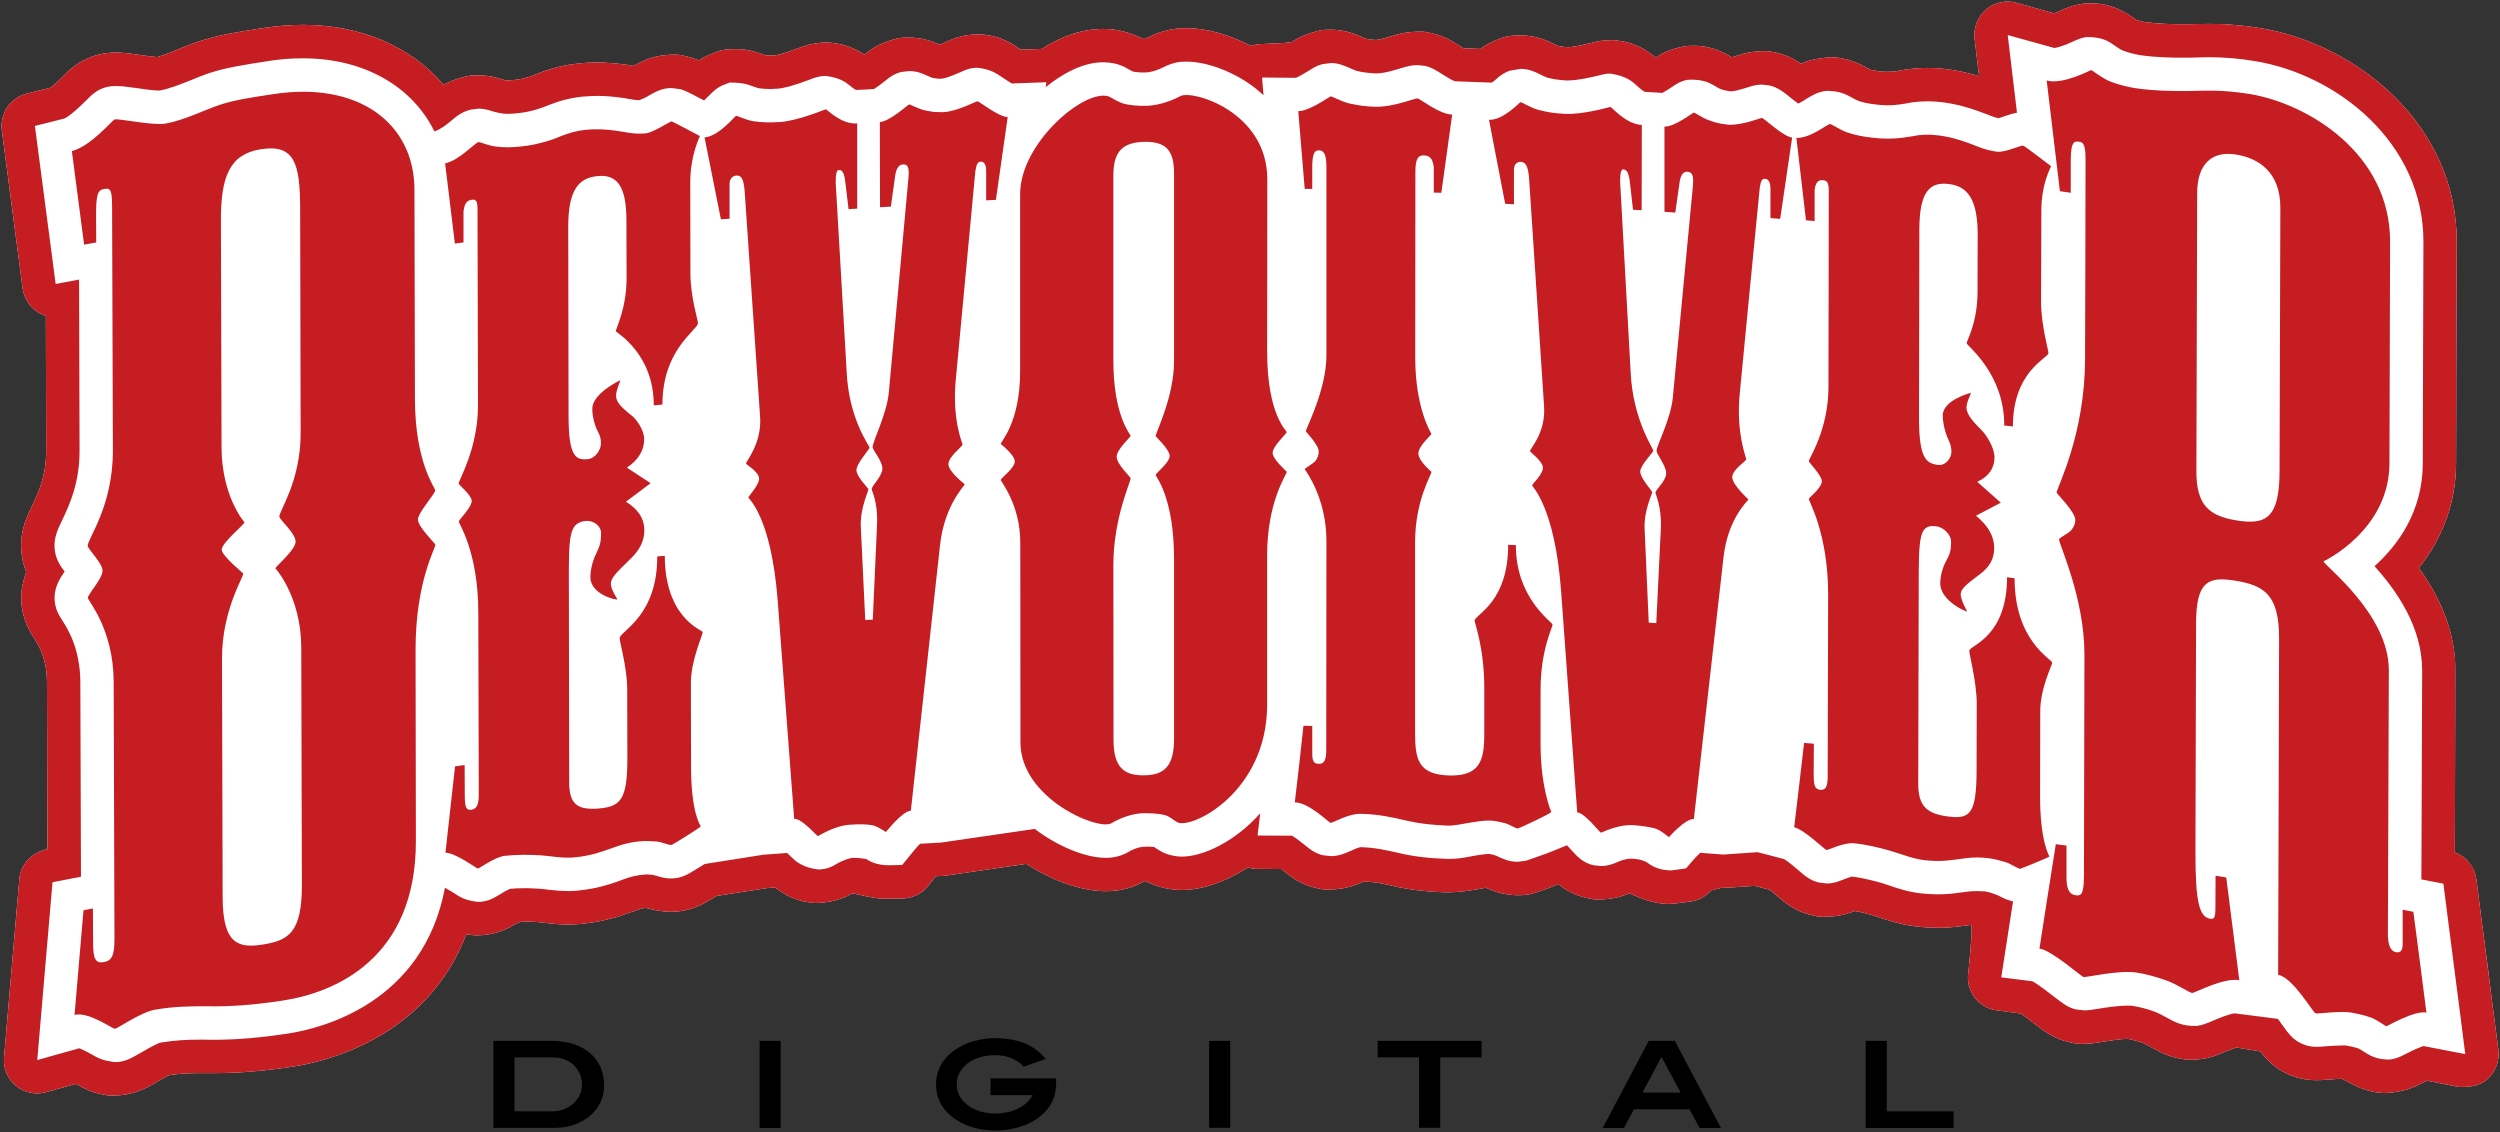 <svg version="1.2" xmlns="http://www.w3.org/2000/svg" viewBox="0 0 1590 720" width="1590" height="720">
	<rect x="0" y="0" width="1590" height="720" fill="#333333" stroke="none"/>
	<title>Devolver_Digital_logo-svg</title>
	<style>
		.s0 { fill: #ffffff } 
		.s1 { fill: #c61d23 } 
		.s2 { fill: #000000 } 
	</style>
	<g id="Layer">
		<path id="Layer" class="s0" d="m1589 667.7q0.3 2.5 0 5-0.3 2.5-1.1 4.9-0.9 2.3-2.2 4.4-1.4 2.1-3.2 3.9c-4 3.7-9.2 5.7-18.5 5.4l-20.5-4c-1.1 0.5-2.6 1.3-4.4 2.2-3.5 1.8-9.4 4.8-21.4 5.7-12.6 0-21-5.4-28.1-9.1-2.3 0-5.6 0.3-8.4 0.5-4.7 0.4-6.7 0.4-7.8 0.4-6.8 0-13.3-1.4-19.2-4.3-7.8-3.7-12.7-8.9-16.6-14l-15.4-2.5c-1.4 0.5-3.5 1.3-6.8 2.6-4.6 2-9.3 4-15.8 4.8q-3 0.3-5.3 0.4c-11.7 0-20-4.6-26-7.9-1.3-0.7-4-2.2-4.9-2.6-3.5-1.3-7.3-2.3-10.3-2.8-4 0-11.6 1.2-15.4 1.8-4.6 0.8-8 1.4-14.7 1.4-1.5 0-3.1-0.2-7.8-1.3-9.4-2.3-15-6.7-21.5-11.7-4.1-3.2-6.8-5.1-8.4-6.3l-15.2-2q-2.1-0.2-4.1-0.9-2.1-0.7-3.9-1.8-1.8-1.1-3.4-2.5-1.6-1.4-2.9-3.1-1.2-1.7-2.1-3.6-1-1.9-1.5-4-0.5-2.1-0.6-4.2-0.1-2.1 0.3-4.2 3-30.2 1.7-30.1c-1.1 0.2-5.2 0.7-5.2 0.7-3.8 0.5-9 1.2-15.9 1.2q-1.6 0-3.3-0.1-1.6 0-3.2-0.1-1.7-0.1-3.3-0.3-1.7-0.1-3.3-0.3c-10.2-1.1-18.3-3.9-24.7-6-1.4-0.5-2.7-0.9-4-1.3-3-0.9-6.9-1.9-11-2.6-3.9 1.5-9.7 3.7-20.6 3.7-1.7 0-3.4-0.2-7.3-1.2-10.3-2.4-16.6-7.8-21.7-12.2-2.1-1.8-3.5-3-4.6-3.8l-9.5-2.5q-19.4 1.4-21.4 1.3l-6.3 1.6q-1.3 1.4-2.8 2.6-1.5 1.2-3.1 2.1-1.7 1-3.5 1.5-1.9 0.6-3.8 0.9-11.1 1.5-13.6 1.5c-11 0-19.2-4.3-25.3-6.8-2.4 1.1-9 4-20.4 4-1.6 0-3.2-0.2-7.2-1.1q-2.4-0.6-4.7-1.4-2.3-0.9-4.6-2-2.2-1.1-4.3-2.4-2-1.4-3.9-3-2.2 1-4.4 1.9-2.2 0.9-4.4 1.7-2.2 0.8-4.4 1.5-2.3 0.7-4.6 1.3c-1.7 0.5-3.4 0.7-8.2 0.8q-2.6-0.1-5.1-0.4-2.6-0.3-5.1-0.9-2.6-0.6-5-1.5-2.4-0.8-4.8-2c-0.7 0.1-1.4 0.2-6.3 1.1-4.1 0.7-10.2 1.9-19.7 1.8-12.8-0.4-23.8-1.8-34.4-4.3-5.9-1.4-11-2.5-17.7-2.4-4.4 2-11.2 5-23.3 5-1.7 0-3.4-0.2-8.1-1.4-9.4-2.5-15.2-7.2-20.6-11.7l-15.3-0.1c-2.1 0-4.1-0.3-6-0.9-13.9 9-28.9 14.3-42 14.3-7.5 0-14.6-1.5-23.5-5.7-7.4 4.3-15.7 6.5-24.9 6.5-15.1 0-33.9-6.5-50.5-17.4l-51.3 7.5c-0.7 0.1-1.3 0.2-6.3 0.4l-5 6.2q-1.4 1.8-3.2 3.3-1.8 1.4-3.9 2.4-2.1 1-4.3 1.6-2.2 0.5-4.5 0.6-8 0.2-10.8 0.2c-8.3 0-14.8-2.4-21.5-3.4-2.5 1.5-10.4 6-23.5 6.1-1.1 0-2.2-0.1-5-0.6q-2.9-0.4-5.6-1.3-2.7-0.8-5.3-2-2.6-1.2-5-2.7-2.4-1.5-4.6-3.3l-5 0.4-32.2 5c-7.6 4.6-9.9 5.8-12 6.6-5.4 2.3-11.1 3.5-17.1 3.5-6.6 0-11.9-1.5-16.1-2.5-2 0.2-3.2 0.6-6.5 1.8-1 0.3-2.5 0.8-4.8 1.6q-3.4 1.3-7 2.4-3.5 1-7.1 1.8-3.6 0.9-7.2 1.5-3.7 0.6-7.3 1c-3.1 0.3-6.2 0.5-9.4 0.5-6.2 0-11.3-0.7-19.7-1.6-3.2-0.2-5.9-0.3-8.4-0.3-1 0-2 0-4.7 1.2-4.4 2.6-12.6 7.6-25.8 7.6-0.8 0-1.6-0.1-6.1-0.7-25.1 65.7-89.1 80.9-110 84.1-18.8 2.9-34.9 4.2-50.9 4.2 0 0-6 0-7.7 0-7.5 0-13.7 0.2-20.4 1.3-1.1 0.5-3.4 1.8-7.8 4.3-6.6 3.9-14.7 8.7-28.8 8.7-1.4 0-2.7-0.1-6-0.8-7.1-1.3-12.2-4.1-16.7-6.7l-19 5.3q-2.4 0.7-5 0.8-2.6 0.1-5.1-0.5-2.5-0.5-4.8-1.6-2.3-1.1-4.3-2.8-1.9-1.6-3.5-3.7-1.5-2.1-2.5-4.4-1-2.4-1.4-5-0.3-2.5-0.1-5.1l9.7-113c0.8-9.5 7.8-17.2 17.9-19.2l-0.3-106.2c0-15.2-5.4-23.6-8.2-28.1-2.6-4-8-12.5-8.2-25.2q0-2.2 0.2-4.3 0.2-2.2 0.7-4.3 0.4-2.1 1-4.1 0.6-2.1 1.3-4.1c-1.4-3.5-2.5-7.5-3-12.1-1.4-13.2 3.3-23 6.8-30.2 3.8-7.9 9-18.7 8.9-35.1l-0.2-85.5q-2.9-0.9-5.5-2.6-2.5-1.7-4.4-4-2-2.4-3.2-5.2-1.3-2.7-1.7-5.8l-13.2-100.4c-0.4-2.5-0.2-5.1 0.4-7.6 0.6-2.5 1.6-4.9 3-7.1 1.5-2.1 3.3-4 5.4-5.4 2.1-1.5 4.5-2.6 7-3.3l15.4-3.8c1.2-1 3.7-3.1 7.7-7.2 3.7-3.6 8.2-8.2 16-11.5 5.6-2.4 11.4-3.6 17.8-3.6 4.7 0 9.2 0.7 15.1 1.5q1.4 0.2 2.7 0.4 1.4 0.2 2.8 0.4 1.3 0.1 2.7 0.3 1.4 0.2 2.8 0.3c3.6-1 9.7-3.5 14-5.2 4.1-1.7 8-3.3 12-4.6 12.7-4.2 24.5-6.1 41-8.6 8.8-1.4 17.4-2.1 25.8-2.1 36.9 0 68.9 14 89.4 38.2 3.5-2 7.7-3.9 15-5.6 1.5-0.3 3-0.5 7.2-0.5 7.4 0 13.1 1.9 17.3 3.3 0.2 0 0.5 0 5.1-0.3q1.8-0.2 3.6-0.5 1.8-0.3 3.5-0.8 1.7-0.4 3.4-1 1.7-0.6 3.4-1.3c9.3-3.8 18-6 27.2-6.9 4.1-0.5 8-0.7 12-0.7q2.1 0.1 4.1 0.1 2.1 0.1 4.2 0.3 2 0.1 4.1 0.3 2.1 0.2 4.1 0.5 0.8 0.1 1.7 0.2 0.8 0.1 1.6 0.2 0.8 0.2 1.7 0.3 0.8 0.1 1.6 0.3c5.5-3.1 13-7.2 26.6-7.2q0.6 0 1.2 0.1 0.6 0 1.2 0.1 0.6 0 1.2 0.1 0.5 0.1 1.1 0.3 3.9 0.9 4.9 1.2 0.7 0.2 1.3 0.4 0.7 0.2 1.4 0.5 0.6 0.2 1.3 0.5 0.6 0.2 1.3 0.5c2.4-1.6 5.3-3.2 12.4-5.8 2.3-0.9 4.8-1.3 11.3-1.4 8.1 0 14.1 2.3 18.7 4 0.8 0.1 1.6 0.1 6.2 0 0.2 0 4-0.5 15.3-4.8 3.4-1.2 8.9-3.4 18.3-3.4q3.1 0.2 6.1 0.8 3.1 0.5 6 1.5 2.9 1 5.7 2.4 2.7 1.3 5.3 3c3.4-2.7 9.1-7.3 20.7-10.2 1.7-0.4 3.4-0.6 7.8-0.6 8.9 0 15.5 2.8 19.3 4.5 1.1-0.4 2.6-1 4.7-2 3.8-1.7 10.2-4.5 19.3-4.5q0.8 0 1.6 0 0.7 0 1.5 0.1 0.7 0.1 1.5 0.1 0.7 0.1 1.5 0.2c9.8 1.3 16.5 5.8 21.6 9.3l13.3-0.5c13.2-8.5 26.3-12.7 39.1-12.7 8 0 15.5 1.6 25.9 6.5 0.5-0.2 1.7-0.6 4.3-1.9 6.7-3.3 14.4-5.1 22.7-5.1 12.8 0 27.5 4.2 41 11.3 2.3-0.8 4.6-1.2 7.3-1.2q17.7-0.7 18.7-1.3c3.4-2.1 7.6-4.8 18.1-7.4 1.5-0.3 2.9-0.4 6.7-0.4 9.4 0 16 2.9 22.4 5.8q0.8 0.1 1.6 0.2 0.8 0.2 1.6 0.3 0.8 0 1.6 0.1 0.8 0.1 1.6 0.1 2.4-0.1 9.8-2.4c4.5-1.4 9.6-2.9 19-2.9 1.6 0 3.2 0.2 6.9 1.1 7.8 1.7 13 5.1 19.9 9.5l10.8 0.4c2.7-2.1 6.5-4.4 14.5-7.3 2.3-0.8 4.7-1.2 11-1.3 10.5 0 17.8 3.7 23.5 6.6q0.8 0.2 1.7 0.4 0.8 0.1 1.7 0.2 0.8 0.1 1.7 0.2 0.8 0 1.7 0.1c1.2 0 5-0.3 14.6-2.7 2.9-0.8 6.8-1.8 13.8-1.8 1.1 0 2.2 0.1 6.8 0.9q2.8 0.6 5.6 1.5 2.7 1 5.3 2.3 2.6 1.3 4.9 2.9 2.4 1.6 4.6 3.6c3.3-2.3 8.9-5.6 18.8-7.3 1.2-0.2 2.4-0.3 5.5-0.3 11.7 0 19.9 4.8 24.2 7.3q0.5-0.1 1-0.3 0.5-0.1 1-0.3 0.5-0.1 1-0.3 0.5-0.2 1-0.3c3.3-1.1 8.2-2.7 17.5-2.7 1.6 0 3.2 0.2 6.7 1q2.1 0.5 4.2 1.2 2 0.6 4 1.5 2 0.9 3.9 2 1.9 1.1 3.7 2.3c3.7-1.7 8.3-3.2 18.4-4.1 11.5 0 19.7 4.6 25.6 7.9q0.7 0.2 1.5 0.3 0.8 0.2 1.6 0.3 0.7 0.2 1.5 0.3 0.8 0.1 1.6 0.2 1.6 0.2 3.2 0.2 1.6 0.1 3.2 0 1.6-0.1 3.2-0.2 1.6-0.2 3.2-0.6c6.1-1.1 11.8-1.6 17.6-1.6 3.5 0 6.9 0.2 10.5 0.6q2.8 0.3 5.6 0.8 2.8 0.4 5.6 1 2.7 0.6 5.5 1.3 2.7 0.7 5.4 1.6l-2.8-23.7q-0.3-2.6 0-5.2 0.3-2.6 1.3-5.1 0.9-2.4 2.4-4.5 1.5-2.2 3.5-3.9 2-1.7 4.3-2.9 2.4-1.1 4.9-1.7 2.6-0.6 5.2-0.5 2.6 0.1 5.1 0.8l23.9 6.7q1.6-0.7 4.2-1.8c2.4-1.1 6.7-3.2 14-4.3 1.2-0.2 2.3-0.3 5.3-0.3 13.7 0 22.7 6.4 28.7 10.5q0.7 0.3 1.4 0.5 0.7 0.2 1.4 0.3 0.7 0.2 1.4 0.4 0.7 0.1 1.4 0.2c9.1 1.3 17 1.4 26.4 1.4 1.5 0 3 0 5-0.1 2.9 0 6-0.1 9.5-0.1q4.1 0 8.2 0.1 4.1 0.2 8.1 0.6 4.1 0.3 8.2 0.8 4 0.5 8.1 1.2c60.6 10 125 61.1 124.7 136.1-0.1 35.6-0.2 59.9-0.3 87.2v10.6l-0.1 42.9c-0.1 24.5-8.2 47.1-23.7 66.5 15.5 21.4 23.3 43.3 23.2 65.2l-0.3 115.7q2.7 1 5.1 2.7 2.3 1.7 4.1 4 1.8 2.3 3 4.9 1.1 2.7 1.5 5.6l3.5 27.4 0.8 5.7q0.7 5.8 1.5 11.6 0.7 5.7 1.5 11.5 0.7 5.8 1.4 11.5 0.8 5.8 1.5 11.6c0 0 3.8 29.1 3.8 29.1z"/>
		<path id="Layer" fill-rule="evenodd" class="s1" d="m1589 667.7q0.3 2.5 0 5-0.3 2.5-1.1 4.9-0.9 2.3-2.2 4.4-1.4 2.1-3.2 3.9c-4 3.7-9.2 5.7-18.5 5.4l-20.5-4c-1.1 0.5-2.6 1.3-4.4 2.2-3.5 1.8-9.4 4.8-21.4 5.7-12.6 0-21-5.4-28.1-9.1-2.3 0-5.6 0.3-8.4 0.5-4.7 0.4-6.7 0.4-7.8 0.4-6.8 0-13.3-1.4-19.2-4.3-7.8-3.7-12.7-8.9-16.6-14l-15.4-2.5c-1.4 0.5-3.5 1.3-6.8 2.6-4.6 2-9.3 4-15.8 4.8q-3 0.3-5.3 0.4c-11.7 0-20-4.6-26-7.9-1.3-0.7-4-2.2-4.9-2.6-3.5-1.3-7.3-2.3-10.3-2.8-4 0-11.6 1.2-15.4 1.8-4.6 0.8-8 1.4-14.7 1.4-1.5 0-3.1-0.2-7.8-1.3-9.4-2.3-15-6.7-21.5-11.7-4.1-3.2-6.8-5.1-8.4-6.3l-15.2-2q-2.1-0.2-4.1-0.9-2.1-0.7-3.9-1.8-1.8-1.1-3.4-2.5-1.6-1.4-2.9-3.1-1.2-1.7-2.1-3.6-1-1.9-1.5-4-0.5-2.1-0.6-4.2-0.1-2.1 0.3-4.2 3-30.2 1.7-30.1c-1.1 0.2-5.2 0.7-5.2 0.7-3.8 0.5-9 1.2-15.9 1.2q-1.6 0-3.3-0.1-1.6 0-3.2-0.1-1.7-0.1-3.3-0.3-1.7-0.1-3.3-0.3c-10.2-1.1-18.3-3.9-24.7-6-1.4-0.5-2.7-0.9-4-1.3-3-0.9-6.9-1.9-11-2.6-3.9 1.5-9.7 3.7-20.6 3.7-1.7 0-3.4-0.2-7.3-1.2-10.3-2.4-16.6-7.8-21.7-12.2-2.1-1.8-3.5-3-4.6-3.8l-9.5-2.5q-19.4 1.4-21.4 1.3l-6.3 1.6q-1.3 1.4-2.8 2.6-1.5 1.2-3.1 2.1-1.7 1-3.5 1.5-1.9 0.6-3.8 0.9-11.1 1.5-13.6 1.5c-11 0-19.2-4.3-25.3-6.8-2.4 1.1-9 4-20.4 4-1.6 0-3.2-0.2-7.2-1.1q-2.4-0.6-4.7-1.4-2.3-0.9-4.6-2-2.2-1.1-4.3-2.4-2-1.4-3.9-3-2.2 1-4.4 1.9-2.2 0.9-4.4 1.7-2.2 0.8-4.4 1.5-2.3 0.7-4.6 1.3c-1.7 0.5-3.4 0.7-8.2 0.8q-2.6-0.1-5.1-0.4-2.6-0.3-5.1-0.9-2.6-0.6-5-1.5-2.4-0.8-4.8-2c-0.7 0.1-1.4 0.2-6.3 1.1-4.1 0.7-10.2 1.9-19.7 1.8-12.8-0.4-23.8-1.8-34.4-4.3-5.9-1.4-11-2.5-17.7-2.4-4.4 2-11.2 5-23.3 5-1.7 0-3.4-0.2-8.1-1.4-9.4-2.5-15.2-7.2-20.6-11.7l-15.3-0.1c-2.1 0-4.1-0.3-6-0.9-13.9 9-28.9 14.3-42 14.3-7.5 0-14.6-1.5-23.5-5.7-7.4 4.3-15.7 6.5-24.9 6.5-15.1 0-33.9-6.5-50.5-17.4l-51.3 7.5c-0.7 0.1-1.3 0.2-6.3 0.4l-5 6.2q-1.4 1.8-3.2 3.3-1.8 1.4-3.9 2.4-2.1 1-4.3 1.6-2.2 0.5-4.5 0.6-8 0.2-10.8 0.2c-8.3 0-14.8-2.4-21.5-3.4-2.5 1.5-10.4 6-23.5 6.1-1.1 0-2.2-0.1-5-0.6q-2.9-0.4-5.6-1.3-2.7-0.8-5.3-2-2.6-1.2-5-2.7-2.4-1.5-4.6-3.3l-5 0.4-32.2 5c-7.6 4.6-9.9 5.8-12 6.6-5.4 2.3-11.1 3.5-17.1 3.5-6.6 0-11.9-1.5-16.1-2.5-2 0.2-3.2 0.6-6.5 1.8-1 0.3-2.5 0.8-4.8 1.6q-3.4 1.3-7 2.4-3.5 1-7.1 1.8-3.6 0.9-7.2 1.5-3.7 0.6-7.3 1c-3.1 0.3-6.2 0.5-9.4 0.5-6.2 0-11.3-0.7-19.7-1.6-3.2-0.2-5.9-0.3-8.4-0.3-1 0-2 0-4.7 1.2-4.4 2.6-12.6 7.6-25.8 7.6-0.8 0-1.6-0.1-6.1-0.7-25.1 65.7-89.1 80.9-110 84.1-18.8 2.9-34.9 4.2-50.9 4.2 0 0-6 0-7.7 0-7.5 0-13.7 0.2-20.4 1.3-1.1 0.5-3.4 1.8-7.8 4.3-6.6 3.9-14.7 8.7-28.8 8.7-1.4 0-2.7-0.1-6-0.8-7.1-1.3-12.2-4.1-16.7-6.7l-19 5.3q-2.4 0.7-5 0.8-2.6 0.1-5.1-0.5-2.5-0.5-4.8-1.6-2.3-1.1-4.3-2.8-1.9-1.6-3.5-3.7-1.5-2.1-2.5-4.4-1-2.4-1.4-5-0.3-2.5-0.1-5.1l9.7-113c0.8-9.5 7.8-17.2 17.9-19.2l-0.3-106.2c0-15.2-5.4-23.6-8.2-28.1-2.6-4-8-12.5-8.2-25.2q0-2.2 0.2-4.3 0.2-2.2 0.7-4.3 0.4-2.1 1-4.1 0.6-2.1 1.3-4.1c-1.4-3.5-2.5-7.5-3-12.1-1.4-13.2 3.3-23 6.8-30.2 3.8-7.9 9-18.7 8.9-35.1l-0.2-85.5q-2.9-0.9-5.5-2.6-2.5-1.7-4.4-4-2-2.4-3.2-5.2-1.3-2.7-1.7-5.8l-13.2-100.4c-0.4-2.5-0.2-5.1 0.4-7.6 0.6-2.5 1.6-4.9 3-7.1 1.5-2.1 3.3-4 5.4-5.4 2.1-1.5 4.5-2.6 7-3.3l15.4-3.8c1.3-1 3.7-3.1 7.7-7.2 3.7-3.6 8.3-8.2 16-11.5 5.7-2.4 11.5-3.6 17.8-3.6 4.7 0 9.3 0.7 15.1 1.5q1.4 0.2 2.7 0.4 1.4 0.2 2.8 0.4 1.4 0.1 2.7 0.3 1.4 0.2 2.8 0.3c3.7-1 9.7-3.5 14-5.2 4.1-1.7 8-3.3 12-4.6 12.7-4.2 24.5-6.1 41-8.6 8.8-1.4 17.4-2.1 25.8-2.1 36.9 0 68.9 14 89.4 38.2 3.5-2 7.7-3.9 15.1-5.6 1.4-0.3 3-0.5 7.2-0.5 7.3 0 13 1.9 17.2 3.3 0.2 0 0.5 0 5.1-0.3q1.8-0.2 3.6-0.5 1.8-0.3 3.5-0.8 1.7-0.4 3.4-1 1.7-0.6 3.4-1.3c9.4-3.8 18-6 27.2-6.9 4.1-0.5 8.1-0.7 12-0.7q2.1 0.1 4.1 0.1 2.1 0.1 4.2 0.3 2 0.1 4.1 0.3 2.1 0.2 4.1 0.5 0.9 0.1 1.7 0.2 0.8 0.1 1.6 0.2 0.9 0.2 1.7 0.3 0.8 0.1 1.6 0.3c5.5-3.1 13-7.2 26.6-7.2q0.6 0 1.2 0.1 0.6 0 1.2 0.1 0.6 0 1.2 0.1 0.6 0.1 1.1 0.3 3.9 0.9 4.9 1.2 0.7 0.2 1.4 0.4 0.6 0.2 1.3 0.5 0.6 0.2 1.3 0.5 0.7 0.2 1.3 0.5c2.4-1.6 5.3-3.2 12.4-5.8 2.3-0.9 4.8-1.3 11.3-1.4 8.1 0 14.1 2.3 18.7 4 0.8 0.1 1.6 0.1 6.2 0 0.2 0 4-0.5 15.3-4.8 3.4-1.2 8.9-3.4 18.4-3.4q3 0.2 6 0.8 3.1 0.5 6 1.5 2.9 1 5.7 2.4 2.7 1.3 5.3 3c3.4-2.7 9.1-7.3 20.7-10.2 1.7-0.4 3.4-0.6 7.8-0.6 8.9 0 15.5 2.8 19.3 4.5 1.1-0.4 2.6-1 4.7-2 3.8-1.7 10.2-4.5 19.3-4.5q0.8 0 1.6 0 0.7 0 1.5 0.1 0.7 0.1 1.5 0.1 0.7 0.1 1.5 0.2c9.8 1.3 16.5 5.8 21.6 9.3l13.3-0.5c13.2-8.5 26.4-12.7 39.1-12.7 8 0 15.5 1.6 25.9 6.5 0.5-0.2 1.7-0.6 4.3-1.9 6.7-3.3 14.4-5.1 22.7-5.1 12.8 0 27.5 4.2 41 11.3 2.3-0.8 4.7-1.2 7.3-1.2q17.7-0.7 18.7-1.3c3.4-2.1 7.6-4.8 18.1-7.4 1.5-0.3 2.9-0.4 6.7-0.4 9.4 0 16 2.9 22.4 5.8q0.8 0.1 1.6 0.2 0.8 0.2 1.6 0.3 0.8 0 1.6 0.1 0.8 0.1 1.6 0.1 2.4-0.1 9.9-2.4c4.4-1.4 9.5-2.9 18.9-2.9 1.6 0 3.2 0.2 7 1.1 7.7 1.7 12.9 5.1 19.8 9.5l10.8 0.4c2.8-2.1 6.5-4.4 14.5-7.3 2.3-0.8 4.7-1.2 11-1.3 10.5 0 17.8 3.7 23.5 6.6q0.9 0.2 1.7 0.4 0.8 0.1 1.7 0.2 0.8 0.1 1.7 0.2 0.8 0 1.7 0.1c1.2 0 5-0.3 14.6-2.7 2.9-0.8 6.8-1.8 13.8-1.8 1.1 0 2.2 0.1 6.8 0.9q2.8 0.6 5.6 1.5 2.7 1 5.3 2.3 2.6 1.3 5 2.9 2.3 1.6 4.5 3.6c3.4-2.3 8.9-5.6 18.8-7.3 1.2-0.2 2.4-0.3 5.5-0.3 11.7 0 19.9 4.8 24.2 7.3q0.5-0.1 1-0.3 0.5-0.1 1-0.3 0.5-0.1 1-0.3 0.5-0.2 1-0.3c3.3-1.1 8.3-2.7 17.5-2.7 1.6 0 3.2 0.2 6.7 1q2.1 0.5 4.2 1.2 2 0.6 4 1.5 2 0.9 3.9 2 1.9 1.1 3.7 2.3c3.7-1.7 8.3-3.2 18.4-4.1 11.5 0 19.7 4.6 25.6 7.9q0.7 0.2 1.5 0.3 0.8 0.2 1.6 0.3 0.7 0.2 1.5 0.3 0.8 0.1 1.6 0.2 1.6 0.2 3.2 0.2 1.6 0.1 3.2 0 1.6-0.1 3.2-0.2 1.6-0.2 3.2-0.6c6.1-1.1 11.8-1.6 17.6-1.6 3.5 0 6.9 0.2 10.5 0.6q2.8 0.3 5.6 0.8 2.8 0.4 5.6 1 2.7 0.6 5.5 1.3 2.7 0.7 5.4 1.6l-2.8-23.7q-0.3-2.6 0-5.2 0.3-2.6 1.3-5.1 0.9-2.4 2.4-4.5 1.5-2.2 3.5-3.9 2-1.7 4.3-2.9 2.4-1.1 4.9-1.7 2.6-0.6 5.2-0.5 2.6 0.1 5.1 0.8l23.9 6.7q1.6-0.7 4.2-1.8c2.4-1.1 6.7-3.2 14-4.3 1.2-0.2 2.3-0.3 5.3-0.3 13.7 0 22.7 6.4 28.7 10.5q0.7 0.3 1.4 0.5 0.7 0.2 1.4 0.3 0.7 0.2 1.4 0.4 0.7 0.1 1.4 0.2c9.1 1.3 17 1.4 26.4 1.4 1.5 0 3 0 5-0.1 2.9 0 6.1-0.1 9.5-0.1q4.1 0 8.2 0.1 4.1 0.2 8.1 0.6 4.1 0.3 8.2 0.8 4 0.5 8.1 1.2c60.6 10 125 61.1 124.7 136.1-0.1 35.6-0.2 59.9-0.3 87.2v10.6l-0.1 42.9c-0.1 24.5-8.2 47.1-23.7 66.5 15.5 21.4 23.3 43.3 23.3 65.2l-0.4 115.7q2.7 1 5.1 2.7 2.3 1.7 4.1 4 1.9 2.3 3 4.9 1.1 2.7 1.5 5.6l3.5 27.4 0.8 5.7c2 15.3 3.5 27.3 5.9 46.2 0 0 3.8 29.1 3.8 29.1zm-21.1 2.7l-3.7-29.1c-2.7-21.2-4.3-33.7-6.7-51.9l-3.5-27.4-14-2.7 0.5-132.9c0-27.7-16.4-50.9-30.3-66.3 14.6-13.1 30.6-34.5 30.7-65.4l0.1-43c0.1-31.8 0.2-57.7 0.3-97.7 0.2-63.3-55-106.6-107-115.1-10.1-1.7-19.4-2.5-29.1-2.5-3.2 0-6.2 0.1-8.9 0.2-2 0-3.8 0.1-5.6 0.1-9.9 0-18.9-0.1-29.4-1.6-3.9-0.6-8.9-2-11.7-3.2-1.3-0.6-4-2.4-5.2-3.3-3-2.1-7.5-5.3-17.7-5-3.1 0.5-5.3 1.5-7.1 2.3-8.1 3.8-11.8 4.5-13.1 4.6l-29.6-8.2 5.9 49.4c-2.4 0.4-4.6 1.1-7 1.9-1.2 0.4-3.3 1.2-4.8 1.6-2.5-0.6-4.8-1.5-7.6-2.6q-2.8-1.1-5.7-2.1c-5.8-2-13.1-4.4-23.5-5.6q-2.7-0.3-5.5-0.4-2.7-0.1-5.5 0-2.7 0.1-5.5 0.4-2.7 0.3-5.4 0.9-2.3 0.4-4.7 0.7-2.3 0.3-4.7 0.4-2.3 0.1-4.7 0-2.4-0.1-4.7-0.4c-4.3-0.4-8.8-1.3-11.7-2.4-0.9-0.3-3-1.4-4.1-2.1-3.5-1.9-7.8-4.3-16.1-4.2-5.4 0.6-9 2.8-12.6 5-1.2 0.8-3.5 2.2-5.3 3.1-2-1.4-4.3-3.3-5.5-4.3-4.3-3.4-7.8-6.2-13.1-7.3l-4.5-0.5c-3.5 0-6 0.8-8.6 1.6-5.6 1.8-9.3 2.7-11.1 2.7-2.2-0.2-4.5-0.7-6.7-1.5-0.9-0.3-2.9-1.5-3.8-2.1-3-1.7-7.1-4.2-16.8-3.8-4.6 0.8-7.6 2.8-9.9 4.4-3.3 2.2-5.3 3.4-6.5 4l-11.1-0.7c-1.7-0.8-4.5-3.4-5.5-4.3-2.4-2.2-6.1-5.7-16.4-7.3-2.8 0-4.7 0.5-7 1.1-3.3 0.8-13.2 3.3-20.8 3.3-5-0.3-9-0.9-12.6-1.9-0.9-0.3-3.1-1.4-4.1-1.9-3.4-1.7-7.2-3.6-12.6-3.6l-7 1.2c-4.2 1.5-6.8 3.8-8.6 5.4-1.6 1.5-2.8 2.5-3.7 2.1l-22.5-0.8c-2.2-0.8-6.8-3.7-8.5-4.8-3.4-2.2-6.4-4.1-10.5-5l-4.9-0.5c-3.7 0-6.4 0.8-10.2 1.9-3.8 1.2-10.9 3.4-16.1 3.4q-1.5-0.1-3-0.2-1.5-0.1-3-0.3-1.5-0.2-2.9-0.4-1.5-0.3-2.9-0.6c-1.5-0.4-3.9-1.5-5.5-2.2-3.1-1.3-6.5-2.9-11.4-2.9l-5.4 0.7c-3.4 0.9-5.5 2.2-8.3 4q-6 3.7-8.5 4.7l-21.5-0.2 0.9 11.3c-1.7-1.6-3.4-3.1-5.3-4.6-13.2-10.2-30.4-16.8-43.7-16.8q-1.8 0-3.5 0.1-1.8 0.2-3.5 0.6-1.7 0.4-3.4 1-1.7 0.6-3.3 1.4c-4.9 2.5-9.1 3.8-13.3 3.8-3.8 0-6.5-0.4-7-0.6-0.6-0.2-2.2-1.1-5.6-3-4-1.9-8.5-2.9-13.3-2.9-13.8 0-27.2 8.2-36.6 15.8l0.4-3.1-22 0.8c-2-1.2-4.8-3.1-6.2-4-4.1-2.8-7.6-5.1-15.7-6-4.6 0-7.7 1.4-10.7 2.8-7.7 3.4-10.7 4.1-12.8 4.2-1.7 0-3.5-0.2-5.1-0.6-0.8-0.2-2.7-1.1-3.6-1.5-2.8-1.3-6.3-2.8-11.1-2.8l-5.2 0.6c-4.6 1.2-7.4 3.4-10.1 5.6q-4.8 3.8-7.1 5.2l-6.3 0.4-5.1 0.2c-1.3-0.5-3.4-2.3-4.3-3-2.2-1.8-6-4.8-15-5.9-4 0-6.7 1-9.3 2-12.1 4.6-18.2 5.9-21.2 6.1q-0.6 0-1.3 0.1-0.6 0-1.3 0-0.7 0.1-1.3 0.1-0.7 0-1.4 0-3.8 0-7-0.5c-0.8-0.2-2.9-1-3.9-1.3-2.9-1.1-6.1-2.3-14.3-2.3l-3.5 1.3c-4.7 1.8-7.3 4.5-9.4 6.7q-0.5 0.4-0.9 0.8-0.4 0.5-0.9 0.9-0.4 0.4-0.8 0.8-0.5 0.5-0.9 0.9c-11.7-6.2-12.7-6.5-15.2-7.2l-5.4-0.7c-5.9 0-9.8 2.1-14.2 4.6q-0.8 0.5-1.5 0.9-0.8 0.4-1.6 0.8-0.8 0.4-1.6 0.7-0.8 0.4-1.6 0.7c-2.2 0-4.2-0.3-6.9-0.8-2-0.4-3.9-0.7-5.8-0.9-3.8-0.5-8.5-1-14.1-1-3.2 0-6.4 0.2-9.9 0.5q-2.7 0.3-5.4 0.8-2.8 0.5-5.5 1.2-2.7 0.7-5.3 1.6-2.6 0.9-5.2 1.9-3.1 1.3-6.3 2.3-3.2 1-6.5 1.7-3.3 0.7-6.6 1-3.3 0.4-6.7 0.4c-1.7 0-3.2-0.1-8.2-1.3-2.8-0.9-5.9-2-9.9-2l-4.8 0.6c-5.8 1.3-9.5 4.4-13.5 7.8-1.7 1.4-5.7 4.7-9.8 6.1-14-28.5-44.5-46.5-83.5-46.5q-2.9 0-5.7 0.1-2.8 0.1-5.6 0.3-2.9 0.3-5.7 0.6-2.8 0.3-5.6 0.8c-16 2.5-26.5 4.1-37.5 7.7-3.4 1.2-7 2.6-10.8 4.2-6.8 2.7-14.4 5.8-20.6 6.8-3.8 0-10.5-1-15.3-1.7-5.2-0.7-8.9-1.2-12.1-1.2-3.4 0-6.5 0.5-9.5 1.8-4 1.8-6.4 4.1-9.3 7.1-8.9 8.8-12.9 11.4-14.6 11.9l-18.3 4.6 13.2 100.5 14.9-2.8 0.3 108.6c0.1 21.2-6.9 35.7-11 44.3-2.9 6-5.6 11.6-4.8 18.7 0.6 6 3.3 10.2 6.3 14.1-3.2 4.6-6.4 9.8-6.4 17 0.1 6.5 2.8 10.8 4.8 13.9 3.5 5.4 11.5 18 11.6 39.5l0.4 123.7-18.1 3.5-9.7 113.1 26.7-7.5c2.8 1 7.2 3.5 8.8 4.4 3.2 1.8 6 3.4 13.8 4.4 6.3 0 10.4-2.4 16.1-5.7 2.8-1.6 10.2-6 13-6.7 8.9-1.5 16.8-1.9 25.9-1.9 1.7 0 7.9 0.1 7.9 0.1 14.7 0 29.8-1.3 47.5-4 21.4-3.3 85.8-19.4 99.6-92.7 2.4 1.3 5.3 3.1 6.5 3.9 3.4 2.2 6.3 4.1 14.4 5.1 6.2 0 10.1-2.4 13.6-4.5 1.3-0.8 5-3.1 6.9-3.8q4.1-0.4 8.8-0.4 1.3 0 2.5 0 1.2 0 2.4 0.1 1.2 0 2.4 0.1 1.2 0 2.5 0.1c1.7 0.1 3.5 0.4 5.3 0.6 3.7 0.4 8 0.9 13 0.9q0.9 0 1.8 0 0.9 0 1.8-0.1 0.9 0 1.8-0.1 0.8-0.1 1.7-0.2c11.5-1.2 18.7-3.7 24-5.5l4.6-1.7c3.7-1.3 6.9-2.4 14-3q0.7 0 1.5 0.1 0.7 0 1.4 0.1 0.7 0.1 1.4 0.2 0.7 0.1 1.4 0.3c2.7 0.8 6 1.9 10 1.9 3.1 0 6.1-0.6 8.8-1.8 1.2-0.5 3.1-1.4 12.7-7.4l37.4-5.9 15-1.1q0.3 0.3 0.6 0.6 0.3 0.3 0.7 0.6 0.3 0.3 0.6 0.6 0.3 0.3 0.6 0.6c2.9 2.8 6.9 6.7 17.2 8.1 5.7 0 9.5-2.2 11.1-3.2 6.4-3.6 9.8-4.1 10.8-4.2 1.5 0 3.1-0.1 8.6 0.7 2.3 1.4 6.4 4.1 15.1 4l7.9-0.2 6.4-7.8q0.6-0.8 1.2-1.5 0.6-0.7 1.2-1.4 0.7-0.8 1.3-1.5 0.7-0.7 1.4-1.3l13.1-0.7 59.7-8.7c14.6 11.1 32.3 18.4 45.2 18.4 5.3 0 10.1-1.3 14.1-3.6 4.9-2.9 8.4-3.5 11.8-3.5q0.7 0 1.3 0 0.6 0 1.3 0 0.6 0.1 1.2 0.1 0.6 0.1 1.3 0.2 0.6 0.5 1.3 1 0.6 0.4 1.3 0.8 0.7 0.5 1.4 0.8 0.7 0.4 1.5 0.8 1.4 0.6 2.8 1.1 1.5 0.5 3 0.8 1.5 0.4 3 0.5 1.6 0.2 3.1 0.2c13.5 0 33.7-9.5 49.8-27.5l-1.7 14.1 21.9 0.1c2.4 1.3 6.7 4.8 8.2 6 3.2 2.6 6.1 5 11.2 6.4l5.3 0.6c5 0 8.6-1.6 12.1-3.1 1.6-0.7 5.3-2.4 6.7-2.6 8.8 0.2 16.2 1.8 24.4 3.7 9.2 2.2 18.9 3.4 31.9 3.8 5.1 0 9.7-0.8 13.4-1.5 1.1-0.2 2.2-0.5 5-0.9 2.6-0.4 5.3-0.8 7.4-0.8 0.7 0.1 2.3 0.4 4.9 1.4 3.1 1.5 7.3 3.6 13 3.6l5.4-0.7q3.3-1.1 6.6-2.3 3.3-1.1 6.5-2.3 3.3-1.3 6.5-2.6 3.2-1.2 6.4-2.6c1.2 1.3 2.6 2.8 3.3 3.6 3.2 3.5 6.8 7.5 13.5 9.1l4.8 0.5c4.6 0 7.7-1.4 9.5-2.1 3.9-1.8 7-2.6 9.8-2.6 4 0.2 6.7 0.7 9.7 2.2 2.3 1.7 7 5.3 15.8 5.3l9.3-1.3 5.2-6q0.5-0.5 0.9-1 0.5-0.5 1-1 0.5-0.5 1-0.9 0.4-0.5 0.9-1l14.8 1.1 21.8-1.5 16.8 4.4c2.4 1.4 7.3 5.5 9.2 7.2 4.3 3.7 7.5 6.4 12.9 7.7l5 0.6c4.2 0 7.3-1.2 10.3-2.4 1.2-0.4 4.1-1.6 5.8-2 6.7 0.8 13.7 2.7 18.6 4 1.7 0.5 3.5 1.2 5.4 1.8 5.3 1.8 11.9 4 19.9 4.9 3.8 0.4 7.3 0.6 10.7 0.6 5.6 0 9.9-0.5 13.3-1 0 0 3.9-0.5 4.9-0.6 2.4-0.3 4.4-0.6 11.2-0.3 2.2 0.2 4.3 0.8 8.9 2.6 2.6 1.4 5.7 3 9.5 3.8l-1.6 10.2-5.9 38.1 19.8 2.5c3.6 1.9 11.1 7.7 14 10 5.8 4.4 8.6 6.7 13.7 7.9l5.2 0.6c2.5 0 4.7-0.3 8.9-1 4.9-0.8 13.1-2.2 21.1-2q2 0.3 3.9 0.7 2 0.4 3.9 0.9 1.9 0.5 3.8 1.1 1.8 0.6 3.7 1.3c2.1 0.8 5.1 2.5 7.6 3.8 5.2 2.9 9.7 5.3 18.6 5.1 3.6-0.4 6.3-1.6 10.2-3.2 2.7-1.2 10.8-4.6 14.1-4.8l27.4 3.5q0.3 0.5 0.7 0.9 0.3 0.5 0.7 1 0.3 0.4 0.6 0.9 0.4 0.4 0.7 0.9c3.9 5.4 6.7 9.4 12 11.8 4.5 2.3 8.6 2.3 10 2.3 1.2 0 3.5-0.2 6.3-0.4 3.1-0.2 7-0.5 12.2-0.5 2.8 0.6 5.9 1.1 8.2 2 0.9 0.4 3.1 1.8 4 2.4 3 1.9 7.2 4.6 15.4 4.6 4.3-0.4 7.2-1.9 10-3.3 6.7-3.5 10.2-4.8 11.9-5.3 0 0 26.5 5.1 26.5 5.1zm-264.4-125.7c-0.2 0.5-17.4 7.5-18.5 7.8-1.2 0.4-6.1-3.2-9.5-4.2-3.5-1-6.9-2-11-2.5-8.9-1.1-14.4 0.1-19.2 0.7-5.4 0.6-10.9 1.7-21.2 0.6-8.2-1-15.1-4.1-21.9-6-6.9-2-15.1-4-23.3-4.8-6.2-0.6-16.4 4.5-17.2 4.3-1.4-0.3-13.7-12.7-20.6-14.5 2.6-21.5 3.8-32.2 6.3-53.6 2.5 0.2 3.7 0.3 6.2 0.5l-0.1 19.3c0 7.2 0.7 9.7 4.2 10 3.4 0.3 4.7-2 4.7-8.5 0.1-46.3 0.2-69.4 0.3-115.7 0-39.1-12.6-59.8-12.3-60.8 0.3-1 8.2-7 8.3-11.2 0-3.7-8.3-12-8.3-12.8 0-1.8 12.4-19.4 12.5-47.1l0.2-124.6c0-4.8-0.7-6.7-3.5-7-3.4-0.3-4.8 1.4-5.5 6.1 0 8 0 12 0 19.9l-5.5-0.5c-2.4-20.9-3.7-31.4-6.1-52.4 8.9 0.3 19.4-8.6 21.3-8.8 1.1-0.1 6.2 3.6 11 5.3 4.8 1.7 11 2.9 16.5 3.4q3.1 0.4 6.2 0.5 3.1 0.1 6.2 0 3.1-0.1 6.2-0.5 3.1-0.4 6.1-0.9 2-0.4 4-0.7 1.9-0.2 3.9-0.3 2-0.1 4 0 1.9 0.1 3.9 0.3c8.3 0.9 13.8 2.8 19.2 4.6 5.5 1.9 11 4.9 19.2 5.9 4.8 0.6 15.5-4.3 16.5-3.9 1.4 0.5 17.8 13.1 17.8 13.1 0 0.4-6.2 10.7-6.2 28.1-0.1 23.1-0.1 34.7-0.2 57.9 0 15.6 5.1 32.2 4.7 33.1-1.5 3.6-22.6 12.1-22.6 46.4l-5.5-0.6c0.1-33.1-23.6-50.5-23.9-52.3-0.2-1.3 6.8-12.5 6.9-32.3 0-14.7 0.1-22.1 0.1-36.7 0-21.1-5.5-30.9-18.5-32.3-11.7-1.4-18.5 4.5-18.6 28.6l-0.2 119.8c-0.1 26.5 4.7 29.4 12.3 30.3 4.8 0.5 8.2-4.5 8.3-8.1 0-4.8-1.5-6.8-2.8-10-1.4-3.6-2.7-8.7-2.7-13.5 0-9.6 17.8-14.4 17.9-14.2 0.1 0.5-2.8 5.7-2.8 9.3 0 3.6 2.7 7.6 9.6 14.4 3.4 3.4 8.2 11.3 8.2 17.3 0 6.6-3.5 12.2-11 15.5 6 5.3 9 8 15 13.3l-15.8 8.3c6.9 5.6 11.6 12.2 11.6 20.7 0 7.2-3.5 12.1-8.2 15.8-8.1 6.3-13 9.3-13.1 13.5 0 3.6 4.1 10.8 4.1 10.8-0.3 0.7-17.1-6.8-17.1-17.7q0-2 0.3-3.9 0.3-2 0.8-3.9 0.6-2 1.3-3.8 0.8-1.8 1.8-3.6c1.9-3.3 2.7-6.3 2.7-11.1 0-5.4-5.4-9.7-9.6-10.1-10.9-1.3-11 6.6-11 40.3-0.1 49.4-0.2 74.1-0.3 123.4 0 14.5 5.5 19.3 19.9 21 13 1.5 17.1-2.2 17.2-28.7l0.1-43.4c0-13.8-5.2-32.7-4.7-33.7 1.6-3.6 23.9-9.1 24-46.5 1.9 0.3 2.9 0.4 4.8 0.7-0.1 39.7 23.6 51.4 23.9 53.6 0.2 1.4-7.6 15.9-7.6 31l-0.1 53.5c-0.1 29.6 6 38.8 6 38.8zm-182.9-469.7c1.5 0.3 13.7 12 19.2 12.5-3 20.7-4.6 31-7.6 51.7-2.5-0.2-3.7-0.3-6.2-0.5v-18.7c0-4.2-1.3-6.1-3.4-6.3-2-0.2-2.8 1.6-3.4 5.8-5.1 51.8-7.6 77.7-12.6 129.6-2.8 26.3 4.2 42.2 4 43.1-0.1 1.1-8.9 6.5-8.9 11.3 0 4.8 10.3 14.1 10.3 14.1 0 0.8-13.1 11.6-15.9 37.3l-18.8 166c-5.4-0.4-15.8 11.5-15.8 11.5-0.4 0-4.9-4.3-8.9-5.5-3.2-0.9-8.2-1.7-13.7-2.1-10.3-0.6-20.4 4.9-20.7 4.8-0.9-0.2-10.2-12.6-15.1-12.9-4.1-56.1-6.1-84.2-10.2-140.3-4-54.4-18.6-67-18.5-67.7 0.1-0.9 6.9-7 6.9-11.2 0-4.2-8.2-9.9-8.2-10.6-0.2-1.5 10.3-11.5 8.9-29.1-3.8-57.7-5.7-86.6-9.5-144.4-0.7-9-2.7-10.3-5.5-10.5-2.1 0-4.1 1.7-4.1 4.7-0.1 8.9 0 13.4 0 22.3-2.2-0.1-3.4-0.2-5.6-0.3-4.1-21.4-6.2-32.1-10.3-53.4 9 0.4 19.3-11 20-11.2 0.7-0.2 6.3 3.4 11.1 4.8q2.1 0.5 4.2 1 2.1 0.4 4.3 0.8 2.1 0.3 4.3 0.5 2.2 0.2 4.4 0.3c11.7 0.6 28.5-4.4 28.9-4.4 1.2 0.3 9.6 10.8 20 11.5-0.1 21.7-0.1 32.5-0.1 54.2-2.2-0.1-3.3-0.2-5.5-0.3l-2-17.6c-0.7-6.1-2.1-8-4.2-8.1-1.3-0.1-2 2.3-2 7.7l6.7 121.4c1.4 30.2 14.5 48.5 14.4 49.8-0.1 1.3-8.2 9.1-8.3 13.3 0 4.2 7.5 12.2 7.6 13.1 0.1 1.2-5.5 11.7-4.8 23.8l2.6 59.2c2 0.1 2.9 0.2 4.8 0.3 1.2-24 1.7-36 2.9-60 0.7-14.4-3.6-22.1-3.4-23.1 0.3-2 6.8-7.4 6.8-12.2 0-4.8-6.2-12.3-6.1-14.3 0-3.3 8.9-19.9 10.3-33.6 5.1-53.1 7.6-79.7 12.6-132.8 0.7-7.2 0.7-10.8-3.4-11.1-2.1-0.1-4.2 1.5-4.9 6.9-1.1 7.6-1.6 11.4-2.7 19.1-2.8-0.2-4.2-0.3-6.9-0.5 0-21.7 0-32.5 0-54.2 6.2 0.4 18-8.8 18.6-8.9 0.6-0.1 5.5 3.4 9.7 4.9q1.5 0.6 3 1 1.5 0.5 3.1 0.8 1.5 0.4 3.1 0.6 1.6 0.2 3.2 0.4c8.2 0.6 20.7-4.4 21.3-4.3zm-140.8 364v34.3c0 27.7 6.8 43.1 6.8 43.1-0.5 1.1-19.1 9.9-21.3 10.5-1.1 0.2-5.5-2.8-8.3-3.4-3.3-0.8-6.1-1.5-8.9-1.6-4.1-0.2-8.6 0.6-13.1 1.3-4.6 0.7-9.6 2-14.4 1.9-9.7-0.4-18-1.3-26.2-3.2-8.8-2.1-17.9-4.1-28.9-4.3-8.2-0.2-18 6-19.3 5.7-1.4-0.4-13.7-12.9-22.7-13 2.3-19.5 3.4-29.2 5.5-48.7l5.6 0.1v17.4c0 4.3 0.6 6.7 4.1 6.7 3.5 0.1 4.8-2.3 4.8-9l0.1-133c0-27.7-13.8-45.2-13.8-45.4 0-0.5 5.5-3.6 6.9-5.3 1.4-1.8 2-4.2 2-6 0-4.2-8.2-12.5-8.2-12.8-0.1-1.5 13.1-26.3 13.1-48 0-48.1 0-72.2 0-120.4 0-8.5-2.1-10.3-4.8-10.3-2.8-0.1-4.2 2.3-4.2 10.8v13.8c-1.9 0-2.9 0-4.8-0.1-1.6-19.7-2.5-29.6-4.1-49.4 6.9 0.1 19.4-9 20.7-9.4 0.7-0.1 6.3 3.1 11.7 4.5q2 0.4 4.1 0.8 2 0.4 4.1 0.7 2.1 0.2 4.2 0.4 2 0.1 4.1 0.2c11.8 0.3 25.6-5.6 27-5.3 1.9 0.4 13.7 10 22 10.3l-6.9 49.7c-2 0-2.9 0-4.8-0.1v-16.3c-0.7-4.8-2.1-7.2-6.2-7.4-4.2-0.1-5.5 2.9-5.5 10.7-0.1 47.2-0.1 70.8-0.1 118.1 0 32.5 10.3 48.1 10.3 48.4-0.2 0.9-8.3 7.6-8.3 12.4 0 4.8 8.2 11.5 8.3 11.7 0.2 1.7-10.4 17.8-10.4 44.9v121c0 16.9 2 26.5 21.3 27.2 19.3 0.6 22.7-8.8 22.7-25.7v-30.1c0-26.5-6.6-41.9-6.1-43 2-4.5 21.3-12.4 21.3-47.9 2 0.1 2.9 0.1 4.9 0.2-0.1 33.7 22.9 48.7 23.3 50.5 0.4 1.4-7.6 15.3-7.6 41.8zm-161.4-164.2c-0.2 1.1-9 9-9 13.2 0 4.2 8.9 11.7 9 12.1 0.1 1.4-12.5 18.6-12.5 52.9v95.2c0 55.4-47.6 79.3-57.1 74.8-1.7-0.8-5-4-8.3-4.7-3.9-0.9-8.2-1.1-13-1.1-9.7 0.2-17.7 4.7-20.7 6.4-8.3 4.9-57.8-15.8-57.8-51.4 0-50.8-0.1-76.2-0.1-127 0-24.7-12.6-39-12.4-40 0.2-1.3 8.9-7.5 8.9-11.7 0-4.3-8.9-11-8.9-11.1-0.3-1.4 12.3-13.2 12.3-46.3v-112.6c-0.1-33.1 42.7-68.7 57.2-61.8 1.1 0.6 4.9 3 8.2 4.1 4 1.2 9.7 1.6 14.5 1.5 10.4-0.1 19.9-5.1 22.1-6.2 7.9-4 55.2 10.1 55.2 52.9 0 43.8 0 65.7-0.1 109.6 0 40.3 12.5 50.5 12.5 51.2zm-71.7 195.2c0-45.8 0-68.6 0-114.4 0-39.7-11.8-52.6-11.7-53.5 0-1.1 8.9-7.9 8.9-12.1 0-4.2-8.9-12.3-8.9-12.6-0.2-1.9 11.7-24.8 11.7-47.7 0-47.7 0-71.5 0-119.2 0-13.9-4.2-20.5-18.7-20.3-14.4 0.3-19.9 6.4-19.9 21.5 0 47.2 0 70.8 0 118 0 34.9 11.1 47 11 47.4-0.1 1.1-8.9 8.6-8.9 13.4 0 4.8 8.9 12.9 8.9 13.7 0.1 2-11 25.5-11 55 0 44.5 0 66.8 0.1 111.4 0 16.9 6.2 22.7 19.3 22.5 12.3-0.1 19.2-5 19.2-23.1zm-105.8-395.6c-3 21.1-4.5 31.6-7.5 52.7l-6.2 0.3v-18.7c0-4.2-1.4-6-3.5-5.9-2 0.1-2.7 1.9-3.4 6.2-4.9 52.5-7.4 78.7-12.3 131.2-2.8 26.6 4.2 41.7 4.2 42.5-0.1 1.3-9 7.7-9 12.5 0 4.8 10.4 12.8 10.4 12.8 0 0.9-13.1 13.2-15.8 39.3-7.4 67.3-11.1 101-18.5 168.3-5.5 0.3-15.7 13.5-15.8 13.5-0.4 0.1-5-3.6-8.9-4.3-3.2-0.6-8.3-0.7-13.8-0.3-10.3 0.6-20.4 7.3-20.6 7.3-0.8-0.2-10.3-11.4-15.1-11l-10.5-139c-4.2-53.8-18.7-64.6-18.6-65.4 0-0.9 6.8-7.8 6.8-12 0-4.2-8.2-9-8.3-9.5-0.2-1.5 10.3-12.9 8.9-30.3l-9.8-143.1c-0.7-9-2.7-10.1-5.5-9.8-2.1 0.1-4.1 2.1-4.1 5.1v22.3c-2.2 0.2-3.3 0.3-5.5 0.4l-10.4-52.1c9-0.7 19.1-13.3 20-13.7 0.7-0.2 6.2 2.6 11 3.4 5.4 0.8 11 0.9 17.2 0.5 11.7-0.9 28.5-8.1 28.9-8.1 1.1 0.2 9.6 9.7 20 9 0 21.7 0 32.5 0 54.2l-5.5 0.3-2.1-17.3c-0.7-6-2-7.7-4.1-7.6-1.4 0.1-2 2.6-2 8l7 120.6c1.4 30 14.5 46.7 14.5 47.9 0 1.4-8.3 10.1-8.3 14.4 0 4.2 7.5 11.3 7.6 12.2 0.1 1.2-5.5 12.3-4.8 24.3 1.1 23.6 1.7 35.3 2.8 58.8l4.8-0.2c1.1-24.2 1.6-36.2 2.7-60.4 0.7-14.5-3.5-21.6-3.4-22.7 0.2-2.2 6.8-8.2 6.8-13 0-4.8-6.1-11.7-6.2-13.5-0.1-3.6 9-21 10.3-34.9 4.9-53.8 7.4-80.7 12.3-134.4 0.7-7.2 0.7-10.9-3.5-10.6-2 0.1-4.1 2-4.8 7.4-1.1 7.8-1.6 11.7-2.7 19.4-2.8 0.2-4.2 0.3-6.9 0.4l-0.1-54.2c6.2-0.3 17.9-11 18.6-11.2 0.6-0.1 5.5 2.7 9.7 3.7q1.5 0.4 3 0.6 1.6 0.3 3.1 0.5 1.6 0.1 3.2 0.1 1.5 0.1 3.1 0c8.3-0.4 20.8-7 21.3-6.9 1.4 0.1 13.8 10.2 19.3 10zm-194 327.5c0.4 1.3-7.5 17.6-7.5 32.6 0.1 21.4 0.1 32.2 0.1 53.6 0.1 29.5 6.2 37.4 6.2 37.4-0.1 0.7-17.1 11.3-18.4 11.8-1.3 0.6-6.2-1.8-9.7-2.1-3.4-0.2-6.8-0.5-10.9-0.1-9 0.9-14.5 3.3-19.2 4.9-5.4 1.8-11 4.1-21.3 5.2-8.2 0.9-15.1-0.7-21.9-1.2-6.9-0.4-15.1-0.6-23.3 0.3-6.2 0.7-16.4 8.2-17.1 8.1-1.1-0.2-13.7-9.8-20.6-10.1 2.4-22 3.7-33 6.1-54.9 2.4-0.4 3.7-0.5 6.1-0.8 0.1 7.7 0.1 11.5 0.1 19.2 0 7.2 0.7 9.6 4.1 9.2 3.4-0.5 4.8-3 4.8-9.7-0.1-46.2-0.2-69.3-0.3-115.6 0-39.1-12.6-56.9-12.4-58 0.2-1.4 8.2-8.9 8.2-13.1 0-3.6-8.2-10.3-8.3-11-0.2-1.9 12.3-22 12.3-49.7-0.1-49.9-0.2-74.8-0.3-124.7 0-4.8-0.7-6.5-3.4-6.2-3.5 0.4-4.8 2.4-5.5 7.3 0 8 0 11.9 0 19.9-2.2 0.3-3.3 0.4-5.5 0.7l-6.2-51c8.9-1.8 18.8-13 21.2-13.5 1-0.2 6.2 2.2 11 2.8 4.8 0.7 11 0.6 16.5-0.1q3.1-0.3 6.3-0.9 3.1-0.6 6.2-1.4 3.1-0.8 6.2-1.8 3-1 5.9-2.3c6.2-2.4 11-3.6 15.8-4.1 8.3-0.8 13.8-0.2 19.3 0.5 5.5 0.6 11 2.5 19.2 1.7 4.8-0.5 15.7-7.8 16.5-7.6 1.1 0.4 17.9 9.3 17.9 9.3 0.1 0.3-6.1 12-6.1 29.4l0.1 57.9c0 15.6 5.2 30.9 4.8 32-1.4 5-22.6 17.1-22.6 51.5-2.2 0.2-3.3 0.3-5.5 0.5 0-33.1-23.8-46.2-24.1-47.1-0.4-1.1 6.8-13.9 6.8-33.8l-0.1-36.7c0-21.1-5.5-29.6-18.5-28.2-11.7 1.2-18.6 8.5-18.5 32.6 0.1 48 0.1 71.9 0.2 119.8 0 26.5 4.8 28.4 12.4 27.6 4.8-0.5 8.2-6.2 8.2-9.8 0-4.9-1.5-6.6-2.8-9.4-1.4-3.3-2.7-8.1-2.7-12.9 0-9.7 17.8-18.1 17.8-18.1 0.2 0.4-2.7 6.3-2.7 9.9 0 3.6 2.7 6.9 9.6 12.3 3.4 2.6 8.3 9.4 8.3 15.4 0 6.7-3.4 13-11 18 6 3.9 9.1 5.9 15.1 9.9-6.3 4.7-9.4 7.1-15.7 11.8 6.8 4.2 11.6 9.7 11.7 18.1 0 7.3-3.4 12.9-8.3 17.7-8.1 8.1-13 12.1-13 16.4 0 3.6 4.2 9.8 4.2 9.8-0.3 1-17.2-3.1-17.2-13.9 0-6 2-11.9 4.1-16.1 1.9-3.8 2.7-6.9 2.7-11.8 0-5.4-5.5-8.4-9.6-8-11 1.2-11 9-10.9 42.7l0.2 123.5c0 14.4 5.5 18 19.9 16.6 13-1.4 17.2-6 17.1-32.5 0-17.3 0-26-0.1-43.3 0-13.9-5.2-31.3-4.8-32.7 1.5-4.9 24-14.4 23.9-51.7l4.8-0.4c0.1 39.7 23.8 47.2 24.1 48.4zm-181.1-71.4c0 4.5 11 15.2 11.1 15.9 0.4 1.6-12.7 23.5-12.6 67.1 0.1 48.5 0.1 72.7 0.2 121.2 0.2 75.3-51.9 96.6-84.3 101.6-19.6 3-34.1 3.9-46.9 3.7-12.8-0.1-23 0.1-34.9 2.2-9.3 1.7-24.1 12.4-25.5 12.1-1.9-0.4-17-11.1-25.5-8.8l5.7-66.6c2.4-0.5 3.6-0.7 6-1.1l0.1 21.8c0 10.5 1.7 13.2 6.8 12.3 5.1-0.9 6.8-4.2 6.8-14.8l-0.5-163.3c-0.1-33.9-16.4-51.7-16.4-53.5 0-2.6 9.4-12.2 9.3-17.5 0-4.5-9.2-13.5-9.4-15.6-0.4-4.3 16.1-24.8 16-60.9l-0.5-153.5c0-12-0.8-13.4-5.1-12.6-4.3 0.7-5.1 3.9-5.1 17.5 0 6.6 0.1 9.9 0.1 16.5-3.1 0.6-4.6 0.9-7.7 1.4l-7.8-59.5c11.9-3 25.7-19.5 27.1-20.1 2.3-0.9 23.9 4 32.5 2.6 11.9-2.1 25.6-9 34.1-11.8 9.3-3.1 18.8-4.6 34.2-6.9 53.8-8.4 89.9 18 90 60.8 0.1 53.3 0.2 80 0.3 133.2 0.1 40.7 13.1 56.7 12.9 57.9-0.2 2.6-11 14.2-11 18.7zm-98.5 270.2c16.2-2.6 24.7-7.6 24.7-37.7-0.2-60.5-0.3-90.7-0.4-151.3-0.1-32.3-16.4-50.2-16.4-50.2 0-1.3 12.8-11.7 12.8-17 0-5.3-9.9-13.7-10.3-15.8-0.7-3 13.6-22.3 13.5-53.2l-0.3-143c-0.1-28.6-3.6-40.9-24.9-37.6-19.7 3.1-25.6 16.9-25.5 45.5 0.1 57.5 0.2 86.3 0.4 143.8 0 31.6 14.6 48 14.6 48-0.1 1.4-14.5 13-14.5 17.4 0 3.8 13.7 15 13.7 15.1 0.5 1.9-13.6 23.3-13.5 54.2l0.4 152c0.1 30.1 10.4 32.2 25.7 29.8zm1367.6-20.8c3.4 25.6 5 38.5 8.3 64.1-7.6-1.5-24.7 8.6-25.5 8.7-0.5 0-5.9-4.2-10.2-5.7-4.2-1.5-8.5-2.3-11.9-3-6.8-1.2-22 0.9-22.9 0.5-2.1-1-14.4-22.9-23.8-24.5 0.3-85.5 0.4-128.2 0.6-213.7 0.1-27.8-9.2-34-28-37-17.9-3-24.8 1.3-24.8 27.6-0.2 57.8-0.2 86.7-0.4 144.5-0.1 32.4 2.5 41.8 9.3 42.9 2.5 0.4 3.4-0.2 3.4-7 0-8.1 0-12.2 0.1-20.3q0.8 0.1 1.7 0.2 0.8 0.2 1.7 0.3 0.8 0.1 1.7 0.3 0.8 0.1 1.7 0.3c3.3 26.1 5 39.2 8.3 65.3-10.2-1.7-27.3 7.7-29.8 8.1-1.6 0.2-9.4-5.3-16.2-7.8-6.9-2.5-13.7-4.3-19.7-5.2-11.1-1.6-31.7 3.2-33.3 2.9-1.8-0.5-20.4-17.1-28.1-18.1 4.1-26.6 6.2-39.9 10.4-66.4 2.7 0.3 4.1 0.5 6.8 0.9 0 8.1 0 12.2 0 20.3 0 5.3 0.8 10.7 5.9 11.3 3.5 0.5 5.1-0.7 5.2-12 0.1-56.3 0.2-84.5 0.3-140.8 0.1-36.9-16.6-71.1-16.1-73.7 0.2-0.9 6-3.7 7.7-5.7q2.6-3.1 2.6-6.5c0-5.2-12-16.9-11.9-17.4 0.2-3.2 18-36.7 18.1-84.8 0.2-50.6 0.2-75.9 0.3-126.5 0.1-10.5-1.6-11.5-4.2-11.9-3.4-0.5-5.1 0.8-5.2 11.4 0 8.4 0 12.6 0 21.1-2.8-0.4-4.1-0.6-6.9-1-3.3-28.1-5-42.2-8.4-70.4 10.3 2.9 27.6-6.6 28.3-6.6 0.5-0.1 6 4.5 11.1 6.8 5.1 2.2 12 3.9 17.1 4.7 12 1.7 22.3 1.8 32.5 1.8 9.4 0 20.5-1.3 40.2 1.9 36.7 6.1 89.4 37.6 89.2 94.1-0.1 56.3-0.2 84.4-0.4 140.7-0.1 42.9-41.9 62.4-41.9 62.4-0.3 2.2 41.6 33.2 41.5 69.3l-0.6 167.8c0 6.8 1.7 10.9 5.1 11.5 2.6 0.5 4.3-0.7 4.3-5.2 0-8.7 0-13.1 0-21.8zm-84.6-447.6c0.1-23.3-14.4-31.8-28.1-34-15.3-2.5-24.8 5.8-24.8 24.6-0.2 70.8-0.3 106.2-0.5 176.9 0 21.1 7.7 28.3 25.6 31.2 18.7 3 27.3-1.5 27.3-31.6 0.2-66.9 0.3-100.3 0.5-167.1z"/>
		<path id="Layer" fill-rule="evenodd" class="s2" d="m1200 662v44.8h42.5v10.6h-55.9v-55.4zm-151.4 0h16.6l29.3 55.4h-13.6l-6.3-11.9h-35.4l-6.4 11.9h-13.5zm20.3 32.9l-12.2-22.7c0 0-12.1 22.7-12.1 22.7zm-192.7-22.4v-10.5h66.1v10.5h-26.3v44.8h-13.5v-44.8zm-107.2 44.8v-55.3h13.4v55.3c0 0-13.4 0-13.4 0zm-139-20.8v-10.7h41.7v3.3q0 12.7-10 20.8-1.4 1.1-2.9 2.1-1.5 1-3.1 1.8-1.6 0.8-3.2 1.5-1.7 0.7-3.4 1.3-2 0.6-4 1-2 0.5-4 0.8-2.1 0.3-4.1 0.4-2.1 0.2-4.2 0.2-1.9 0-3.9-0.2-2-0.1-3.9-0.4-2-0.3-3.9-0.8-1.9-0.4-3.8-1-1.7-0.6-3.3-1.3-1.7-0.7-3.2-1.5-1.6-0.9-3.1-1.9-1.5-1-2.8-2.1-9.6-8-9.6-20.2 0-2.9 0.6-5.7 0.7-2.8 1.9-5.4 1.3-2.6 3.1-4.9 1.8-2.3 4-4 1.4-1.2 2.9-2.2 1.5-1 3.1-1.8 1.5-0.9 3.2-1.6 1.6-0.7 3.3-1.3 1.9-0.6 3.8-1 1.9-0.5 3.8-0.8 2-0.3 3.9-0.5 2-0.1 3.9-0.1 10.9 0 19 3.3 2 0.8 3.8 1.8 1.8 1 3.5 2.3 1.6 1.2 3.1 2.7 1.5 1.4 2.8 3.1l-13.9 4.9q-0.9-0.9-1.8-1.7-0.9-0.8-2-1.5-1-0.7-2.1-1.3-1-0.5-2.2-1-1.2-0.4-2.5-0.8-1.2-0.4-2.5-0.6-1.3-0.2-2.6-0.3-1.3-0.1-2.6-0.1-5.4 0-9.9 1.4-1 0.3-2 0.7-1 0.4-2 0.9-1 0.5-1.9 1.1-0.9 0.6-1.8 1.2-0.7 0.6-1.4 1.3-0.7 0.6-1.4 1.4-0.6 0.7-1.1 1.5-0.6 0.8-1 1.7-0.5 0.8-0.8 1.7-0.3 0.9-0.6 1.8-0.2 0.9-0.3 1.9-0.1 0.9-0.1 1.9 0 8.7 8.1 14.1 3.1 2 7.3 3.3 1.1 0.3 2.2 0.5 1.1 0.2 2.2 0.4 1.1 0.1 2.3 0.2 1.1 0.1 2.2 0.1 4.2 0 8-0.9 0.9-0.2 1.8-0.4 0.9-0.2 1.7-0.5 0.9-0.3 1.7-0.7 0.9-0.4 1.7-0.8 3.1-1.5 5.4-3.7 2.3-2.1 3.7-4.7zm-146.9-34.5h13.4v55.4h-13.4zm-107.9 7.7q4.4 3.7 6.7 9 2.3 5.2 2.3 11.6 0 12.2-9.8 20-1.1 0.9-2.3 1.6-1.1 0.8-2.4 1.4-1.2 0.7-2.5 1.2-1.3 0.6-2.6 1-1.4 0.5-2.9 0.8-1.5 0.4-3 0.6-1.5 0.2-3 0.3-1.5 0.1-3 0.1h-38.9v-55.3h37q7.7 0 13.9 2 6.2 2 10.5 5.7zm-8.5 29.9q0.8-1 1.5-2.1 0.6-1.1 1.1-2.4 0.4-1.2 0.6-2.5 0.2-1.3 0.2-2.6 0-0.9 0-1.8-0.1-0.9-0.3-1.7-0.2-0.9-0.4-1.8-0.3-0.8-0.6-1.7-0.7-1.5-1.7-3-1-1.4-2.2-2.6-1.2-1.2-2.7-2.1-1.5-0.9-3.1-1.5-0.9-0.3-1.8-0.6-0.9-0.2-1.8-0.4-1-0.1-1.9-0.2-1-0.1-1.9-0.1h-24.5v34.3h24.6q4.3 0 8.3-1.9 1-0.5 1.9-1.1 0.9-0.5 1.7-1.2 0.9-0.6 1.6-1.4 0.8-0.7 1.4-1.6z"/>
	</g>
</svg>
